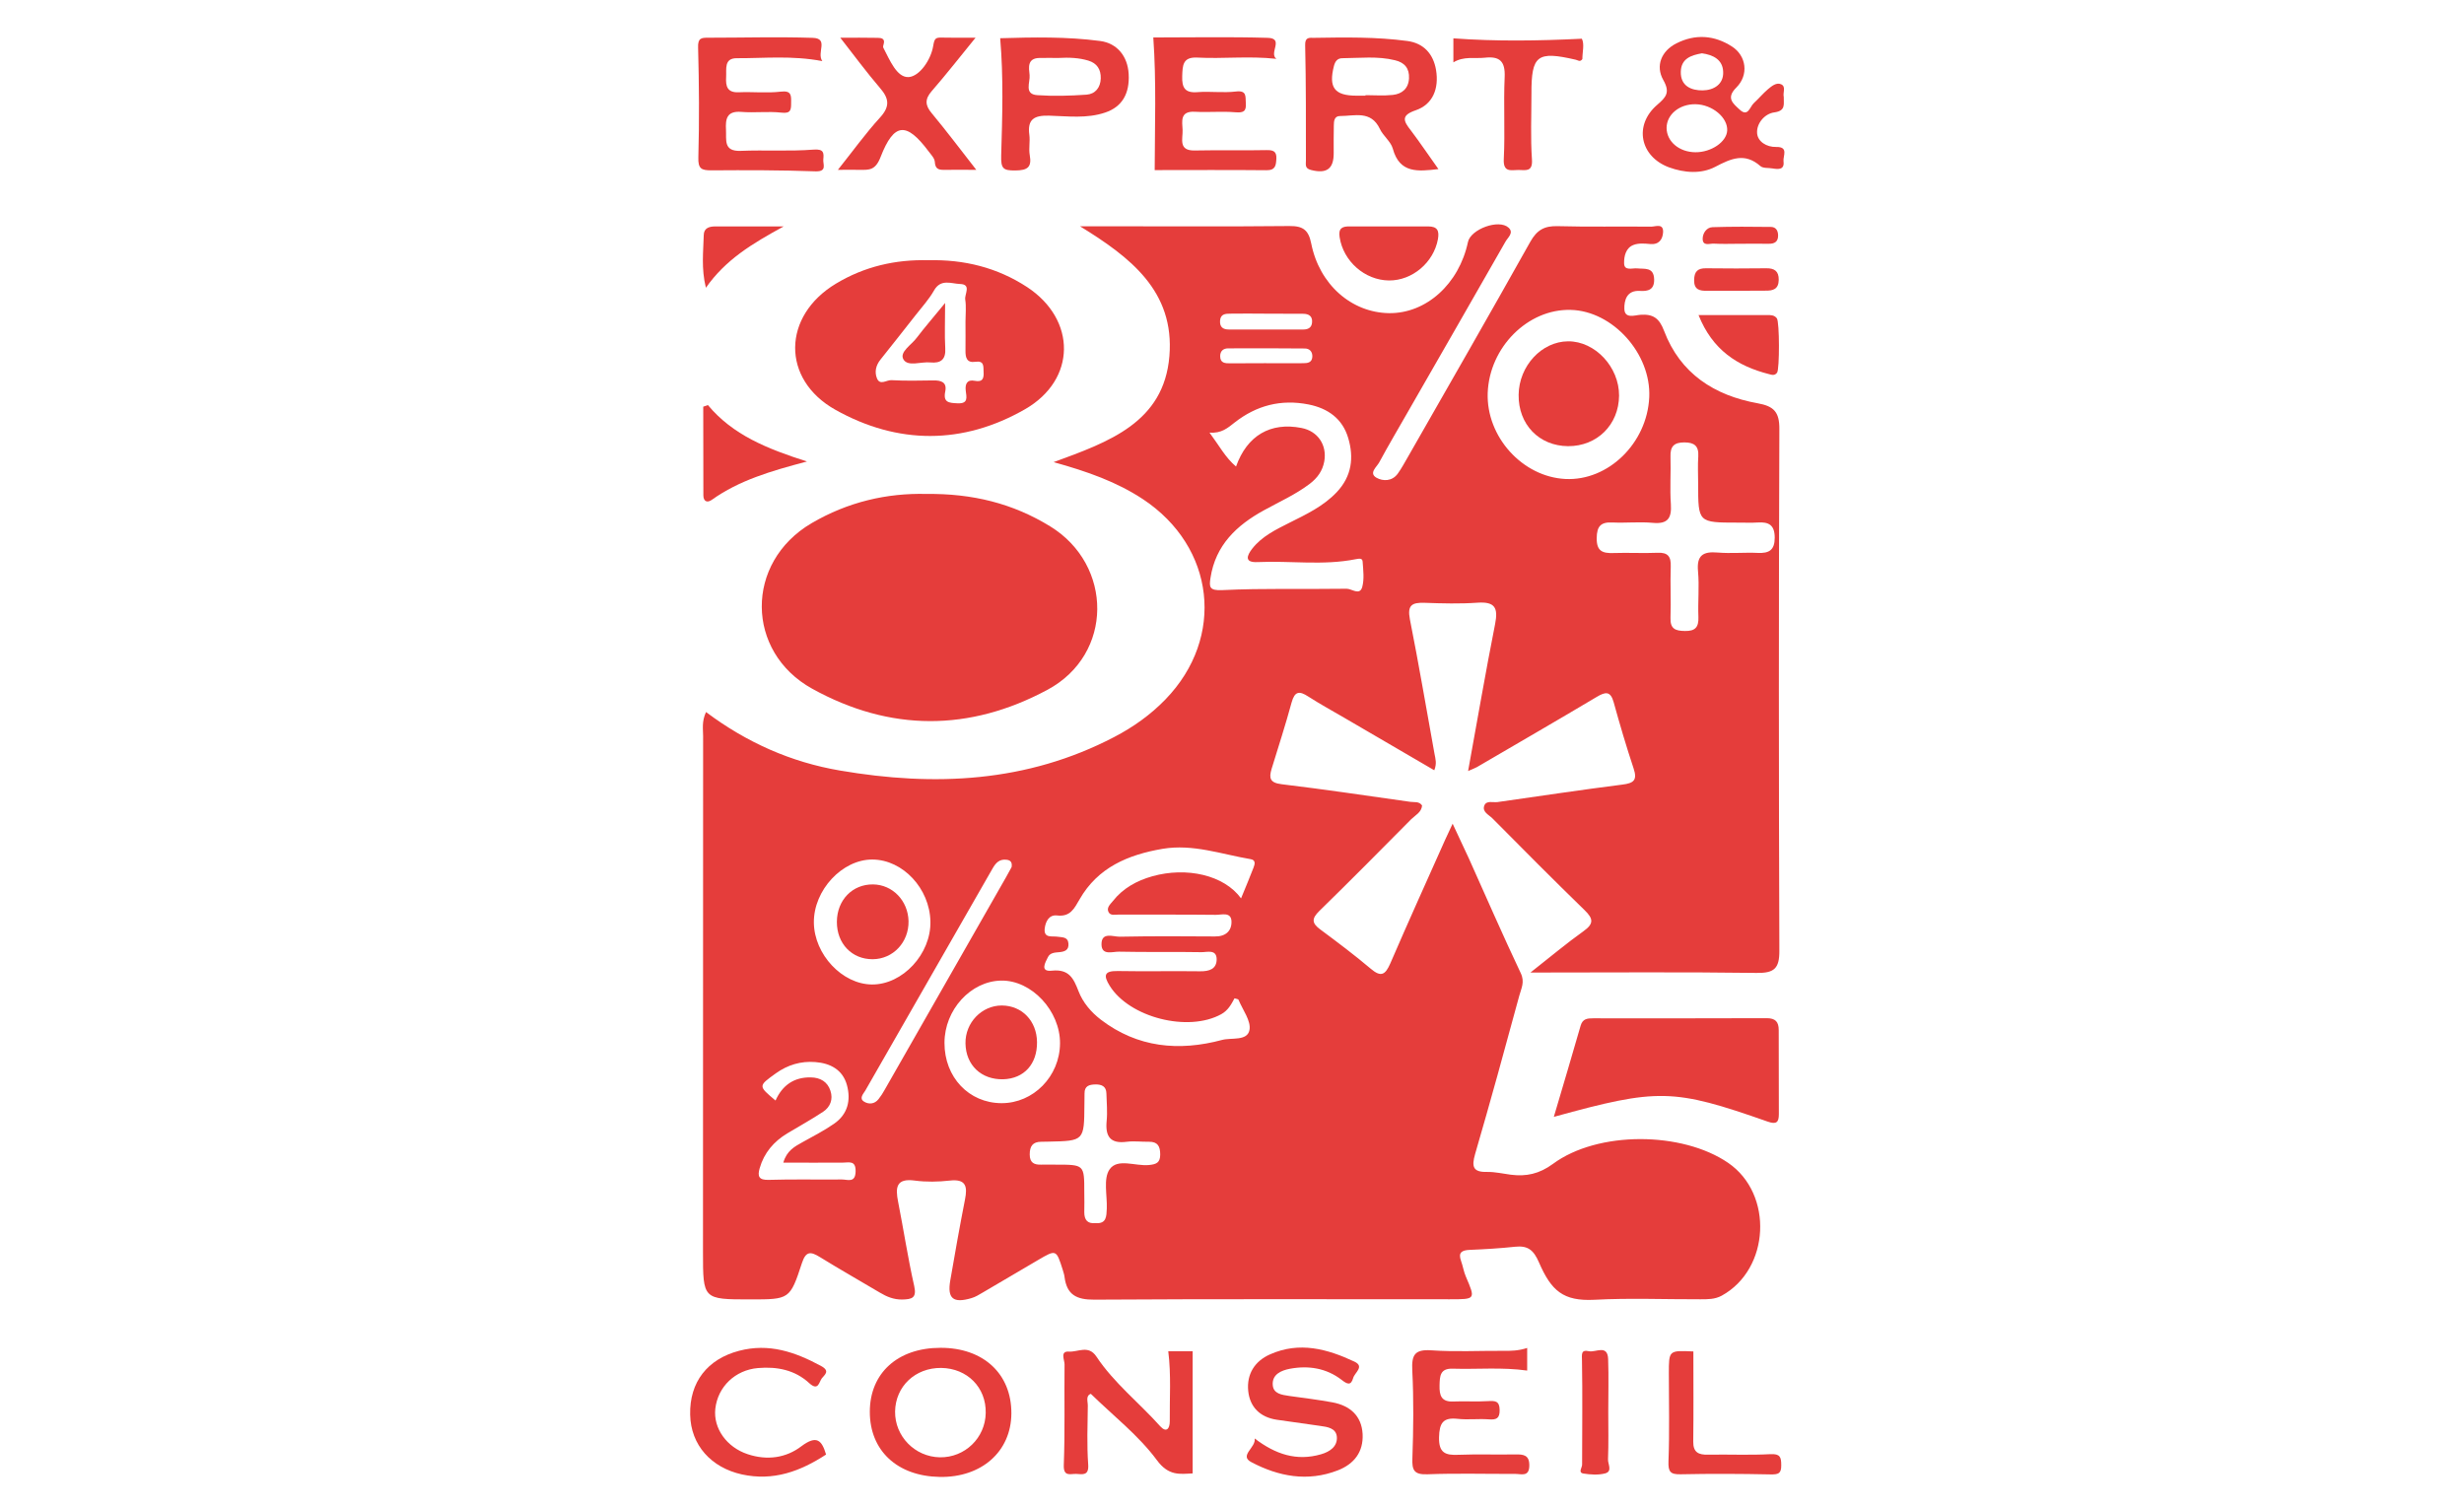 <svg xmlns="http://www.w3.org/2000/svg" xmlns:xlink="http://www.w3.org/1999/xlink" id="Calque_1" x="0px" y="0px" viewBox="0 0 196 119.97" style="enable-background:new 0 0 196 119.97;" xml:space="preserve"><style type="text/css">	.st0{fill:#E53D3B;}</style><path class="st0" d="M56.16,56.64c3.26,2.44,6.78,3.99,10.65,4.65c7.53,1.29,14.87,0.96,21.81-2.66c1.52-0.79,2.9-1.77,4.09-3  c4.77-4.93,3.95-12.12-1.79-15.92c-2.09-1.38-4.41-2.2-7.11-2.95c4.4-1.61,8.77-3.15,9.21-8.43c0.43-5.18-3.13-7.88-7.11-10.33  c0.6,0,1.21,0,1.81,0c4.95,0,9.91,0.03,14.86-0.02c1.08-0.01,1.51,0.33,1.72,1.38c0.65,3.28,3.21,5.51,6.2,5.55  c2.95,0.03,5.56-2.32,6.27-5.66c0.22-1.02,2.46-1.85,3.23-1.14c0.45,0.41-0.07,0.79-0.25,1.12c-2.57,4.51-5.16,9-7.74,13.5  c-0.77,1.35-1.56,2.68-2.3,4.05c-0.2,0.37-0.85,0.85-0.22,1.22c0.51,0.29,1.25,0.3,1.7-0.33c0.31-0.43,0.56-0.91,0.83-1.37  c3.25-5.68,6.51-11.36,9.71-17.07c0.53-0.94,1.12-1.27,2.18-1.24c2.47,0.07,4.95,0.01,7.43,0.04c0.34,0,1-0.3,0.95,0.46  c-0.04,0.56-0.33,0.99-1.04,0.92c-0.43-0.04-0.91-0.08-1.3,0.07c-0.63,0.23-0.77,0.91-0.76,1.45c0,0.65,0.65,0.38,1.04,0.42  c0.61,0.06,1.32-0.12,1.35,0.87c0.02,0.84-0.49,0.96-1.14,0.92c-1.04-0.06-1.25,0.75-1.23,1.44c0.03,0.8,0.84,0.49,1.28,0.46  c1.01-0.07,1.5,0.27,1.88,1.28c1.29,3.4,4,5.14,7.45,5.76c1.28,0.23,1.73,0.69,1.72,2.05c-0.05,13.83-0.05,27.66,0,41.49  c0.01,1.42-0.41,1.79-1.81,1.77c-5.87-0.08-11.73-0.03-17.99-0.03c1.58-1.24,2.86-2.32,4.22-3.29c0.83-0.59,0.79-0.99,0.09-1.67  c-2.47-2.4-4.9-4.85-7.33-7.3c-0.29-0.29-0.84-0.52-0.65-1.02c0.16-0.43,0.69-0.23,1.05-0.28c3.31-0.47,6.62-0.97,9.93-1.39  c0.89-0.11,1.21-0.34,0.9-1.27c-0.58-1.74-1.1-3.51-1.59-5.28c-0.25-0.9-0.65-0.84-1.34-0.43c-3.17,1.89-6.36,3.73-9.54,5.59  c-0.16,0.09-0.34,0.15-0.7,0.31c0.73-4.01,1.39-7.86,2.15-11.7c0.25-1.28-0.01-1.78-1.39-1.69c-1.4,0.1-2.82,0.06-4.22,0.01  c-0.99-0.03-1.39,0.17-1.17,1.31c0.71,3.56,1.31,7.14,1.96,10.71c0.07,0.38,0.2,0.75-0.02,1.3c-2.4-1.4-4.77-2.78-7.15-4.17  c-0.96-0.56-1.95-1.1-2.88-1.7c-0.71-0.46-1.07-0.42-1.32,0.48c-0.48,1.77-1.05,3.52-1.59,5.28c-0.22,0.73-0.14,1.11,0.8,1.22  c3.42,0.41,6.82,0.92,10.23,1.4c0.32,0.05,0.7-0.06,0.94,0.29c-0.04,0.54-0.53,0.77-0.86,1.09c-2.43,2.45-4.85,4.9-7.32,7.31  c-0.61,0.6-0.6,0.96,0.08,1.46c1.36,1.01,2.72,2.03,4.02,3.13c0.82,0.7,1.16,0.47,1.55-0.42c1.42-3.29,2.9-6.56,4.36-9.83  c0.15-0.34,0.32-0.68,0.6-1.29c0.5,1.06,0.9,1.91,1.29,2.76c1.37,3.05,2.7,6.11,4.13,9.13c0.34,0.71,0.03,1.23-0.12,1.8  c-1.14,4.2-2.29,8.4-3.51,12.58c-0.29,1.01-0.18,1.46,0.96,1.43c0.62-0.01,1.25,0.14,1.87,0.22c1.23,0.16,2.27-0.06,3.36-0.86  c3.57-2.64,10.28-2.59,13.94-0.08c3.62,2.48,3.32,8.45-0.51,10.56c-0.55,0.3-1.12,0.29-1.7,0.29c-2.82,0.01-5.64-0.11-8.45,0.04  c-2.46,0.12-3.41-0.71-4.39-2.97c-0.42-0.97-0.87-1.36-1.9-1.25c-1.2,0.13-2.41,0.2-3.62,0.25c-0.63,0.03-0.92,0.21-0.68,0.88  c0.15,0.41,0.21,0.85,0.38,1.24c0.78,1.82,0.79,1.81-1.28,1.81c-9.42,0-18.85-0.03-28.27,0.03c-1.42,0.01-2.19-0.39-2.37-1.8  c-0.02-0.19-0.09-0.38-0.14-0.56c-0.52-1.64-0.52-1.64-1.97-0.79c-1.46,0.86-2.93,1.72-4.39,2.58c-0.29,0.17-0.59,0.36-0.91,0.45  c-1.45,0.43-1.93,0.03-1.68-1.41c0.37-2.15,0.75-4.29,1.17-6.43c0.21-1.05,0.08-1.66-1.22-1.51c-0.91,0.1-1.86,0.12-2.76,0  c-1.51-0.21-1.56,0.56-1.34,1.68c0.44,2.23,0.78,4.49,1.28,6.7c0.22,0.97-0.19,1.06-0.95,1.08c-0.67,0.01-1.23-0.22-1.78-0.55  c-1.58-0.94-3.19-1.85-4.76-2.82c-0.73-0.45-1.12-0.51-1.44,0.47c-0.95,2.9-0.99,2.89-4.12,2.89c-3.75,0-3.75,0-3.75-3.75  c0-13.69,0-27.37,0.01-41.06C55.93,57.99,55.81,57.4,56.16,56.64z M98.72,71.46c0.38-0.93,0.7-1.68,0.99-2.44  c0.1-0.26,0.21-0.61-0.23-0.68c-2.32-0.39-4.58-1.23-7.01-0.82c-2.74,0.47-5.14,1.48-6.59,4.01c-0.43,0.74-0.74,1.41-1.79,1.29  c-0.66-0.08-0.93,0.51-0.99,1.05c-0.08,0.79,0.6,0.57,1.03,0.64c0.38,0.06,0.82,0,0.86,0.55c0.04,0.53-0.31,0.64-0.74,0.68  c-0.34,0.03-0.72,0.04-0.89,0.39c-0.22,0.44-0.66,1.19,0.32,1.08c1.36-0.14,1.72,0.62,2.11,1.63c0.35,0.91,1,1.67,1.78,2.27  c2.92,2.23,6.21,2.53,9.64,1.61c0.75-0.2,2.01,0.11,2.18-0.79c0.14-0.72-0.54-1.6-0.87-2.4c-0.02-0.06-0.16-0.07-0.32-0.12  c-0.26,0.48-0.51,0.96-1.05,1.26c-2.63,1.46-7.31,0.27-8.88-2.26c-0.51-0.82-0.44-1.19,0.64-1.17c2.18,0.04,4.37-0.01,6.55,0.02  c0.74,0.01,1.32-0.18,1.32-0.96c-0.01-0.82-0.77-0.55-1.22-0.56c-2.18-0.04-4.37,0.01-6.55-0.04c-0.5-0.01-1.37,0.33-1.39-0.56  c-0.02-1.05,0.93-0.62,1.45-0.63c2.52-0.05,5.05-0.04,7.57-0.02c0.86,0.01,1.34-0.44,1.32-1.2c-0.03-0.79-0.8-0.51-1.26-0.52  c-2.57-0.03-5.14-0.01-7.71-0.02c-0.28,0-0.64,0.1-0.8-0.18c-0.2-0.36,0.12-0.63,0.33-0.89c0.81-1.03,1.91-1.63,3.15-1.98  C94.39,68.94,97.37,69.6,98.72,71.46z M118.34,31.26c-0.12,3.48,2.76,6.67,6.18,6.84c3.4,0.17,6.5-2.84,6.67-6.5  c0.16-3.46-2.9-6.87-6.25-6.95C121.53,24.56,118.47,27.63,118.34,31.26z M98.32,37.11c0.88-2.47,2.74-3.55,5.2-3.07  c1.31,0.25,2.05,1.36,1.82,2.66c-0.14,0.76-0.54,1.31-1.15,1.78c-1.13,0.86-2.42,1.43-3.65,2.11c-2.17,1.19-3.85,2.77-4.25,5.37  c-0.11,0.72-0.11,1.03,0.93,0.98c3.29-0.16,6.6-0.06,9.89-0.11c0.41-0.01,1.05,0.57,1.25-0.14c0.17-0.63,0.08-1.34,0.03-2.02  c-0.02-0.29-0.27-0.24-0.55-0.19c-2.59,0.52-5.2,0.11-7.81,0.23c-1.09,0.05-0.83-0.54-0.42-1.07c0.77-0.98,1.87-1.51,2.96-2.06  c1.34-0.67,2.7-1.31,3.76-2.43c1.2-1.27,1.38-2.76,0.91-4.32c-0.45-1.51-1.59-2.35-3.16-2.66c-2.19-0.43-4.13,0.08-5.86,1.43  c-0.55,0.43-1.05,0.89-2.01,0.81C96.99,35.46,97.47,36.39,98.32,37.11z M135.08,38.48c0-0.73-0.04-1.46,0.01-2.18  c0.05-0.83-0.32-1.11-1.11-1.11c-0.81,0-1.13,0.31-1.1,1.13c0.04,1.26-0.06,2.53,0.03,3.78c0.07,1.1-0.23,1.6-1.43,1.49  c-1.06-0.1-2.14,0.02-3.2-0.03c-0.94-0.05-1.26,0.29-1.27,1.25c-0.01,1.04,0.47,1.21,1.34,1.18c1.16-0.04,2.33,0.03,3.49-0.02  c0.84-0.04,1.09,0.3,1.06,1.1c-0.05,1.36,0.03,2.72-0.02,4.07c-0.03,0.88,0.38,1.04,1.14,1.05c0.83,0.02,1.11-0.3,1.08-1.11  c-0.05-1.21,0.08-2.43-0.03-3.63c-0.12-1.27,0.39-1.6,1.56-1.5c1.06,0.09,2.13-0.02,3.2,0.03c0.89,0.04,1.34-0.22,1.34-1.21  c0-1-0.46-1.27-1.35-1.21c-0.53,0.04-1.07,0-1.6,0.01C135.08,41.57,135.08,41.57,135.08,38.48z M64.74,73.39  c0.03,2.53,2.25,4.9,4.62,4.92c2.44,0.02,4.71-2.43,4.65-5.02c-0.06-2.62-2.19-4.9-4.6-4.92C67,68.35,64.71,70.81,64.74,73.39z   M79.66,87.75c2.54,0.01,4.64-2.13,4.66-4.75c0.02-2.59-2.26-5.04-4.68-5c-2.42,0.04-4.51,2.32-4.51,4.95  C75.12,85.68,77.07,87.74,79.66,87.75z M87.13,97.29c0.9,0.08,0.88-0.55,0.91-1.15c0.04-1.06-0.29-2.38,0.22-3.12  c0.63-0.92,2.06-0.24,3.14-0.35c0.58-0.06,0.89-0.18,0.89-0.84c0-0.65-0.2-1.02-0.9-1.01c-0.58,0.01-1.17-0.07-1.75,0  c-1.33,0.18-1.73-0.43-1.61-1.66c0.07-0.72,0-1.45-0.02-2.18c-0.01-0.57-0.38-0.73-0.88-0.72c-0.49,0.01-0.87,0.12-0.86,0.72  c0,0.29-0.01,0.58-0.01,0.87c-0.02,2.9-0.02,2.9-2.85,2.96c-0.19,0-0.39,0.01-0.58,0.01c-0.69,0-0.92,0.36-0.92,1.01  c0,0.66,0.35,0.83,0.92,0.81c0.39-0.01,0.78,0,1.16,0c2.26,0,2.26,0,2.26,2.19c0,0.53,0.02,1.07,0,1.6  C86.25,97.05,86.52,97.35,87.13,97.29z M62.31,92.48c0.27-0.95,0.9-1.28,1.53-1.63c0.84-0.47,1.71-0.91,2.5-1.46  c1.09-0.75,1.36-1.86,1.03-3.08c-0.34-1.23-1.33-1.74-2.52-1.83c-1.14-0.09-2.19,0.22-3.14,0.9c-1.4,1.01-1.41,0.99-0.02,2.16  c0.54-1.21,1.47-1.87,2.81-1.84c0.74,0.01,1.33,0.34,1.56,1.07c0.22,0.67-0.01,1.28-0.58,1.66c-0.92,0.61-1.9,1.15-2.85,1.72  c-1.08,0.65-1.85,1.55-2.2,2.77c-0.19,0.65-0.07,0.96,0.73,0.93c1.94-0.06,3.87-0.01,5.81-0.03c0.46,0,1.07,0.3,1.09-0.64  c0.02-0.91-0.53-0.7-1.04-0.7C65.5,92.49,63.97,92.48,62.31,92.48z M80.47,68.97c0.06-0.4-0.1-0.54-0.38-0.58  c-0.58-0.08-0.88,0.24-1.14,0.7c-3.37,5.89-6.75,11.77-10.12,17.66c-0.15,0.25-0.51,0.61-0.11,0.87c0.37,0.24,0.85,0.22,1.17-0.2  c0.18-0.23,0.34-0.47,0.48-0.73c3.22-5.64,6.44-11.28,9.66-16.92C80.19,69.49,80.35,69.19,80.47,68.97z M100.62,24.95  C100.62,24.95,100.62,24.95,100.62,24.95c-0.92-0.01-1.83-0.01-2.75,0c-0.39,0-0.79,0.02-0.82,0.57c-0.03,0.5,0.24,0.69,0.7,0.69  c1.98,0,3.95,0,5.93,0c0.38,0,0.66-0.15,0.69-0.57c0.04-0.51-0.28-0.68-0.72-0.68C102.64,24.95,101.63,24.95,100.62,24.95z   M100.61,28.89c1.02,0,2.03,0.01,3.05,0c0.35,0,0.7-0.04,0.73-0.51c0.02-0.42-0.23-0.66-0.6-0.66c-2.03-0.02-4.06-0.02-6.09-0.01  c-0.37,0-0.64,0.19-0.64,0.62c0,0.57,0.41,0.57,0.8,0.57C98.77,28.9,99.69,28.89,100.61,28.89z"></path><path class="st0" d="M73.7,39.29c3.63-0.04,6.85,0.74,9.84,2.58c5,3.07,5.05,10.17-0.22,13c-6.21,3.33-12.52,3.34-18.72-0.09  c-5.29-2.93-5.37-10.03-0.05-13.16C67.45,39.92,70.55,39.21,73.7,39.29z"></path><path class="st0" d="M73.85,20.7c2.83-0.07,5.48,0.58,7.86,2.14c3.93,2.59,3.92,7.36-0.17,9.71c-4.95,2.84-10.13,2.82-15.08,0.05  c-4.34-2.43-4.23-7.48,0.04-10.04C68.76,21.2,71.23,20.63,73.85,20.7z M76.8,25.57c0-0.58,0.07-1.17-0.02-1.74  c-0.07-0.43,0.52-1.21-0.41-1.24c-0.69-0.02-1.53-0.44-2.07,0.51c-0.4,0.71-0.97,1.33-1.47,1.97c-0.92,1.18-1.86,2.36-2.79,3.53  c-0.37,0.46-0.49,0.99-0.28,1.5c0.24,0.58,0.76,0.12,1.14,0.14c1.11,0.06,2.23,0.04,3.34,0.02c0.63-0.01,1.1,0.14,0.95,0.88  c-0.18,0.87,0.28,0.91,0.96,0.94c0.9,0.05,0.73-0.48,0.67-1.01c-0.06-0.52,0.1-0.9,0.71-0.78c0.65,0.13,0.74-0.21,0.71-0.71  c-0.02-0.44,0.06-0.91-0.66-0.8c-0.68,0.1-0.79-0.34-0.78-0.9C76.81,27.12,76.8,26.34,76.8,25.57z"></path><path class="st0" d="M123.6,88.84c0.75-2.55,1.46-4.9,2.13-7.25c0.16-0.56,0.54-0.59,1-0.59c4.6,0,9.2,0.01,13.8-0.01  c0.7,0,0.96,0.29,0.96,0.95c0,2.23,0,4.45,0.01,6.68c0,0.65-0.19,0.84-0.88,0.6C133.1,86.58,131.9,86.55,123.6,88.84z"></path><path class="st0" d="M114.42,13.45c-1.63,0.19-3.09,0.36-3.63-1.63c-0.16-0.57-0.77-1.01-1.03-1.57c-0.71-1.49-2.01-1.02-3.17-1.02  c-0.45,0-0.49,0.4-0.49,0.75c-0.01,0.73-0.02,1.45-0.01,2.18c0.01,1.28-0.56,1.68-1.81,1.36c-0.5-0.13-0.4-0.42-0.4-0.76  c0-3.05,0.01-6.11-0.06-9.16c-0.02-0.67,0.34-0.59,0.71-0.59c2.47-0.04,4.95-0.08,7.41,0.25c1.29,0.17,2.07,1.01,2.29,2.3  c0.25,1.51-0.27,2.75-1.61,3.21c-1.21,0.41-0.98,0.86-0.39,1.61C112.96,11.34,113.63,12.35,114.42,13.45z M108.62,7.61  c0-0.01,0-0.03,0-0.04c0.72,0,1.45,0.06,2.17-0.02c0.74-0.08,1.25-0.51,1.29-1.32c0.04-0.79-0.35-1.26-1.12-1.44  c-1.38-0.34-2.78-0.17-4.18-0.16c-0.38,0-0.57,0.23-0.67,0.61c-0.44,1.72,0.03,2.37,1.8,2.37C108.14,7.61,108.38,7.61,108.62,7.61z"></path><path class="st0" d="M141.89,7.71c-0.02,0.56,0.19,1.1-0.75,1.23c-0.77,0.1-1.43,0.88-1.37,1.66c0.05,0.66,0.75,1.11,1.52,1.09  c1.01-0.02,0.53,0.72,0.58,1.14c0.09,0.67-0.39,0.65-0.86,0.57c-0.33-0.06-0.77,0-0.98-0.19c-1.24-1.09-2.33-0.6-3.59,0.06  c-1.13,0.59-2.47,0.48-3.68,0.04c-2.31-0.86-2.81-3.35-0.95-4.96c0.72-0.62,1.06-0.99,0.5-1.98c-0.65-1.14-0.14-2.33,1.04-2.92  c1.5-0.76,3.01-0.66,4.42,0.25c1.14,0.73,1.36,2.25,0.35,3.26c-0.85,0.84-0.26,1.27,0.24,1.74c0.69,0.66,0.83-0.21,1.15-0.5  c0.39-0.36,0.73-0.77,1.13-1.11c0.29-0.24,0.66-0.55,1.03-0.39C142.1,6.88,141.8,7.38,141.89,7.71z M134.86,12.11  c1.26,0.01,2.48-0.82,2.53-1.72c0.06-1.04-1.19-2.08-2.52-2.1c-1.28-0.02-2.3,0.82-2.3,1.89C132.58,11.26,133.57,12.1,134.86,12.11z   M135.38,4.24c-0.85,0.15-1.65,0.41-1.68,1.46c-0.03,1.15,0.84,1.5,1.74,1.49c0.87-0.01,1.68-0.48,1.63-1.48  C137.04,4.76,136.29,4.36,135.38,4.24z"></path><path class="st0" d="M65.41,4.86c-2.43-0.46-4.62-0.22-6.79-0.23c-1.05-0.01-0.82,0.87-0.86,1.51c-0.04,0.71,0.08,1.24,1,1.2  c1.11-0.05,2.24,0.08,3.34-0.05c0.85-0.1,0.84,0.28,0.83,0.88c0,0.55-0.01,0.88-0.77,0.79c-1.05-0.12-2.14,0.03-3.2-0.06  c-1.16-0.09-1.26,0.57-1.21,1.44c0.04,0.8-0.21,1.71,1.16,1.66c1.94-0.08,3.89,0.05,5.82-0.1c0.81-0.06,0.81,0.27,0.76,0.78  c-0.04,0.38,0.33,0.98-0.62,0.95c-2.76-0.1-5.53-0.1-8.29-0.08c-0.78,0-1.06-0.12-1.03-1.03c0.08-2.91,0.06-5.82-0.02-8.73  C55.5,3.01,55.8,3,56.34,3c2.77,0,5.54-0.08,8.3,0.01C65.96,3.05,64.94,4.18,65.41,4.86z"></path><path class="st0" d="M91.85,13.53c0.01-3.56,0.14-6.98-0.11-10.55c3.02,0,6.07-0.06,9.11,0.03c1.32,0.04,0.06,1.21,0.68,1.67  c-2.19-0.24-4.24,0.01-6.29-0.1c-1.17-0.06-1.17,0.63-1.2,1.48c-0.03,0.91,0.21,1.35,1.21,1.27c1.01-0.08,2.05,0.07,3.05-0.05  c0.9-0.11,0.76,0.4,0.8,0.93c0.05,0.67-0.21,0.77-0.84,0.72c-1.06-0.09-2.14,0.02-3.2-0.04c-1.22-0.07-1.02,0.76-0.99,1.45  c0.03,0.69-0.37,1.66,0.97,1.63c1.89-0.04,3.79,0.01,5.68-0.03c0.53-0.01,0.84,0.07,0.81,0.68c-0.03,0.52-0.06,0.93-0.79,0.92  C97.75,13.51,94.75,13.53,91.85,13.53z"></path><path class="st0" d="M92.93,107.48c0.72,0,1.3,0,1.94,0c0,3.23,0,6.43,0,9.72c-1.02,0.05-1.91,0.22-2.85-1.06  c-1.45-1.96-3.45-3.51-5.25-5.27c-0.43,0.16-0.23,0.62-0.24,0.96c-0.02,1.55-0.08,3.11,0.03,4.65c0.07,0.92-0.44,0.79-0.95,0.76  c-0.46-0.02-1.03,0.26-0.99-0.72c0.1-2.66,0.03-5.33,0.06-8c0-0.35-0.38-1.06,0.35-1.01c0.72,0.05,1.55-0.55,2.18,0.39  c1.4,2.11,3.41,3.68,5.08,5.55c0.49,0.54,0.76,0.19,0.76-0.39C93.03,111.24,93.17,109.4,92.93,107.48z"></path><path class="st0" d="M79.56,3.04c2.64-0.08,5.3-0.13,7.95,0.22c1.36,0.18,2.19,1.22,2.27,2.62c0.09,1.58-0.53,2.62-1.86,3.07  c-1.47,0.5-2.99,0.29-4.48,0.25c-1.18-0.03-1.73,0.29-1.56,1.53c0.07,0.52-0.06,1.08,0.03,1.6c0.18,0.98-0.18,1.22-1.14,1.23  c-0.98,0.01-1.16-0.14-1.13-1.21C79.73,9.27,79.83,6.19,79.56,3.04z M84.18,4.61c-0.42,0-0.96-0.01-1.49,0  c-1,0.02-0.85,0.78-0.79,1.36c0.06,0.57-0.47,1.53,0.62,1.6c1.3,0.09,2.61,0.05,3.91-0.04c0.69-0.05,1.11-0.56,1.13-1.29  c0.02-0.71-0.29-1.21-0.99-1.42C85.84,4.6,85.07,4.56,84.18,4.61z"></path><path class="st0" d="M77.6,3c-1.27,1.56-2.34,2.93-3.48,4.24c-0.55,0.63-0.55,1.12-0.01,1.76c1.17,1.41,2.28,2.88,3.55,4.51  c-0.92,0-1.75-0.01-2.58,0c-0.46,0.01-0.69-0.11-0.72-0.64c-0.02-0.29-0.31-0.58-0.51-0.85c-1.74-2.32-2.73-2.29-3.8,0.46  c-0.41,1.07-0.9,1.04-1.67,1.03c-0.52-0.01-1.04,0-1.73,0c1.19-1.49,2.2-2.9,3.36-4.17c0.8-0.88,0.71-1.51-0.01-2.34  c-1.06-1.24-2.03-2.55-3.16-4c1.08,0,2.03-0.01,2.98,0.01c0.29,0,0.6,0.06,0.47,0.5c-0.03,0.09-0.06,0.21-0.03,0.28  c0.51,0.97,1.08,2.41,2.03,2.34c0.87-0.07,1.76-1.38,1.94-2.47c0.1-0.61,0.19-0.68,0.68-0.67C75.74,3.01,76.56,3,77.6,3z"></path><path class="st0" d="M80.45,112.44c-0.02,3.02-2.37,5.1-5.7,5.04c-3.38-0.06-5.56-2.09-5.56-5.18c0-3.08,2.22-5.09,5.62-5.09  C78.22,107.2,80.47,109.28,80.45,112.44z M74.87,108.81c-2.07-0.02-3.64,1.47-3.67,3.47c-0.02,1.97,1.57,3.6,3.56,3.64  c1.99,0.03,3.62-1.54,3.65-3.53C78.45,110.36,76.94,108.84,74.87,108.81z"></path><path class="st0" d="M121.48,107.22c0,0.71,0,1.23,0,1.8c-2-0.28-3.96-0.09-5.93-0.15c-1.01-0.03-1.02,0.6-1.04,1.33  c-0.02,0.8,0.14,1.32,1.09,1.28c0.92-0.04,1.84,0.03,2.76-0.03c0.56-0.03,0.92-0.03,0.93,0.7c0.01,0.68-0.26,0.8-0.87,0.75  c-0.82-0.06-1.65,0.05-2.47-0.04c-1.17-0.13-1.45,0.34-1.48,1.46c-0.03,1.25,0.5,1.45,1.55,1.4c1.5-0.06,3.01,0,4.51-0.03  c0.66-0.01,1.13,0.04,1.12,0.89c-0.01,0.92-0.63,0.66-1.12,0.66c-2.33,0.01-4.66-0.06-6.98,0.03c-1.08,0.04-1.24-0.33-1.2-1.29  c0.08-2.32,0.11-4.65-0.01-6.97c-0.06-1.24,0.19-1.69,1.52-1.6c1.88,0.13,3.78,0.03,5.67,0.04  C120.18,107.46,120.79,107.45,121.48,107.22z"></path><path class="st0" d="M99.8,114.42c1.67,1.27,3.34,1.82,5.28,1.26c0.7-0.2,1.32-0.62,1.26-1.39c-0.06-0.69-0.74-0.79-1.34-0.87  c-1.15-0.16-2.3-0.32-3.45-0.49c-1.32-0.2-2.13-1.01-2.26-2.29c-0.13-1.31,0.49-2.36,1.74-2.91c2.34-1.04,4.56-0.43,6.71,0.58  c0.83,0.39,0.01,0.88-0.1,1.3c-0.18,0.63-0.47,0.5-0.92,0.15c-1.22-0.94-2.65-1.16-4.13-0.88c-0.67,0.13-1.4,0.44-1.35,1.27  c0.04,0.72,0.72,0.8,1.32,0.89c1.15,0.16,2.3,0.3,3.44,0.51c1.38,0.26,2.31,1.06,2.39,2.52c0.07,1.41-0.66,2.38-1.98,2.89  c-2.4,0.93-4.72,0.48-6.86-0.65C98.52,115.79,99.94,115.13,99.8,114.42z"></path><path class="st0" d="M65.71,115.7c-2.04,1.33-4.18,2.13-6.7,1.58c-2.43-0.54-4.06-2.32-4.11-4.75c-0.06-2.6,1.38-4.42,3.88-5.08  c2.39-0.63,4.47,0.09,6.54,1.21c0.73,0.4,0.28,0.69,0.05,0.98c-0.22,0.29-0.27,1.05-1.01,0.37c-1.13-1.04-2.55-1.32-4.07-1.19  c-1.81,0.16-3.19,1.48-3.39,3.24c-0.17,1.56,0.91,3.06,2.57,3.61c1.55,0.52,3.07,0.3,4.29-0.64  C64.96,114.14,65.37,114.55,65.71,115.7z"></path><path class="st0" d="M115.61,4.96c0-0.83,0-1.4,0-1.91c3.4,0.25,6.75,0.2,10.22,0.03c0.22,0.44,0.04,1.05,0.04,1.62  c-0.19,0.27-0.36,0.08-0.53,0.05c-3.07-0.71-3.53-0.36-3.52,2.72c0,1.74-0.08,3.49,0.04,5.22c0.07,1.02-0.52,0.83-1.07,0.83  c-0.59,0-1.23,0.23-1.17-0.88c0.11-2.17-0.03-4.35,0.07-6.53c0.05-1.25-0.41-1.65-1.58-1.52C117.29,4.68,116.46,4.45,115.61,4.96z"></path><path class="st0" d="M134.7,107.5c0,2.45,0.02,4.81-0.01,7.17c-0.01,0.86,0.42,1.06,1.18,1.04c1.65-0.03,3.3,0.05,4.95-0.04  c0.78-0.04,0.87,0.23,0.87,0.88c0.01,0.68-0.25,0.74-0.86,0.73c-2.38-0.05-4.75-0.06-7.13-0.01c-0.84,0.02-1.01-0.2-0.98-1.04  c0.09-2.32,0.03-4.65,0.03-6.98C132.75,107.41,132.74,107.41,134.7,107.5z"></path><path class="st0" d="M110.56,18.01c1.02,0,2.04,0,3.05,0c0.73,0,0.89,0.34,0.77,1.02c-0.34,1.84-2.02,3.29-3.89,3.28  c-1.94-0.02-3.64-1.54-3.93-3.45c-0.11-0.7,0.21-0.86,0.79-0.85C108.43,18.01,109.5,18.01,110.56,18.01z"></path><path class="st0" d="M56.31,32.22c1.98,2.38,4.7,3.47,7.88,4.49c-2.88,0.76-5.4,1.5-7.57,3.05c-0.38,0.27-0.67,0.11-0.67-0.36  c-0.01-2.35-0.01-4.7-0.01-7.05C56.07,32.3,56.19,32.26,56.31,32.22z"></path><path class="st0" d="M135.11,25.06c1.96,0,3.7,0,5.44,0c0.29,0,0.59-0.01,0.79,0.26c0.22,0.29,0.22,4.04,0.02,4.32  c-0.19,0.26-0.41,0.18-0.64,0.12C138.2,29.12,136.22,27.84,135.11,25.06z"></path><path class="st0" d="M127.93,112.31c0,1.26,0.03,2.51-0.02,3.77c-0.02,0.37,0.38,0.96-0.23,1.12c-0.54,0.14-1.16,0.1-1.73,0.01  c-0.44-0.08-0.1-0.46-0.1-0.71c0-2.75,0.04-5.51-0.01-8.26c-0.01-0.52-0.09-0.9,0.55-0.76c0.53,0.12,1.49-0.57,1.53,0.63  C127.97,109.5,127.93,110.91,127.93,112.31C127.93,112.31,127.93,112.31,127.93,112.31z"></path><path class="st0" d="M138.11,23.13c-0.77,0-1.55-0.01-2.32,0c-0.59,0.01-1.04-0.08-1.03-0.85c0.01-0.68,0.28-0.95,0.95-0.94  c1.6,0.02,3.19,0.02,4.79,0c0.65-0.01,1,0.23,0.99,0.92c-0.01,0.74-0.45,0.87-1.05,0.86C139.65,23.12,138.88,23.13,138.11,23.13z"></path><path class="st0" d="M62.34,18.01c-2.52,1.38-4.61,2.63-6.19,4.88c-0.38-1.56-0.2-2.88-0.17-4.19c0.01-0.57,0.45-0.69,0.92-0.69  C58.56,18.01,60.23,18.01,62.34,18.01z"></path><path class="st0" d="M138.36,19.39c-0.68,0-1.36,0.03-2.03-0.01c-0.33-0.02-0.89,0.23-0.89-0.39c0-0.43,0.3-0.9,0.78-0.92  c1.55-0.05,3.09-0.04,4.64-0.02c0.41,0,0.58,0.3,0.58,0.69c0,0.5-0.3,0.66-0.75,0.65C139.91,19.38,139.14,19.39,138.36,19.39  C138.36,19.39,138.36,19.39,138.36,19.39z"></path><path class="st0" d="M124.73,35.49c-2.31-0.02-3.96-1.73-3.93-4.09c0.03-2.29,1.83-4.24,3.94-4.25c2.14-0.01,4.06,2.04,4.05,4.32  C128.77,33.79,127.04,35.5,124.73,35.49z"></path><path class="st0" d="M69.42,76.3c-1.65,0.01-2.86-1.24-2.85-2.98c0.01-1.72,1.23-2.99,2.88-2.97c1.55,0.02,2.78,1.29,2.82,2.92  C72.3,74.95,71.04,76.29,69.42,76.3z"></path><path class="st0" d="M82.49,82.89c0.02,1.75-1.03,2.91-2.69,2.96c-1.74,0.04-2.97-1.12-3-2.85c-0.03-1.65,1.29-3.02,2.89-3.02  C81.3,79.99,82.47,81.21,82.49,82.89z"></path><path class="st0" d="M75.18,24.1c0,1.5-0.05,2.55,0.01,3.59c0.06,0.91-0.36,1.22-1.18,1.14c-0.74-0.08-1.8,0.37-2.15-0.25  c-0.33-0.58,0.65-1.15,1.06-1.71C73.55,26.04,74.24,25.25,75.18,24.1z"></path></svg>